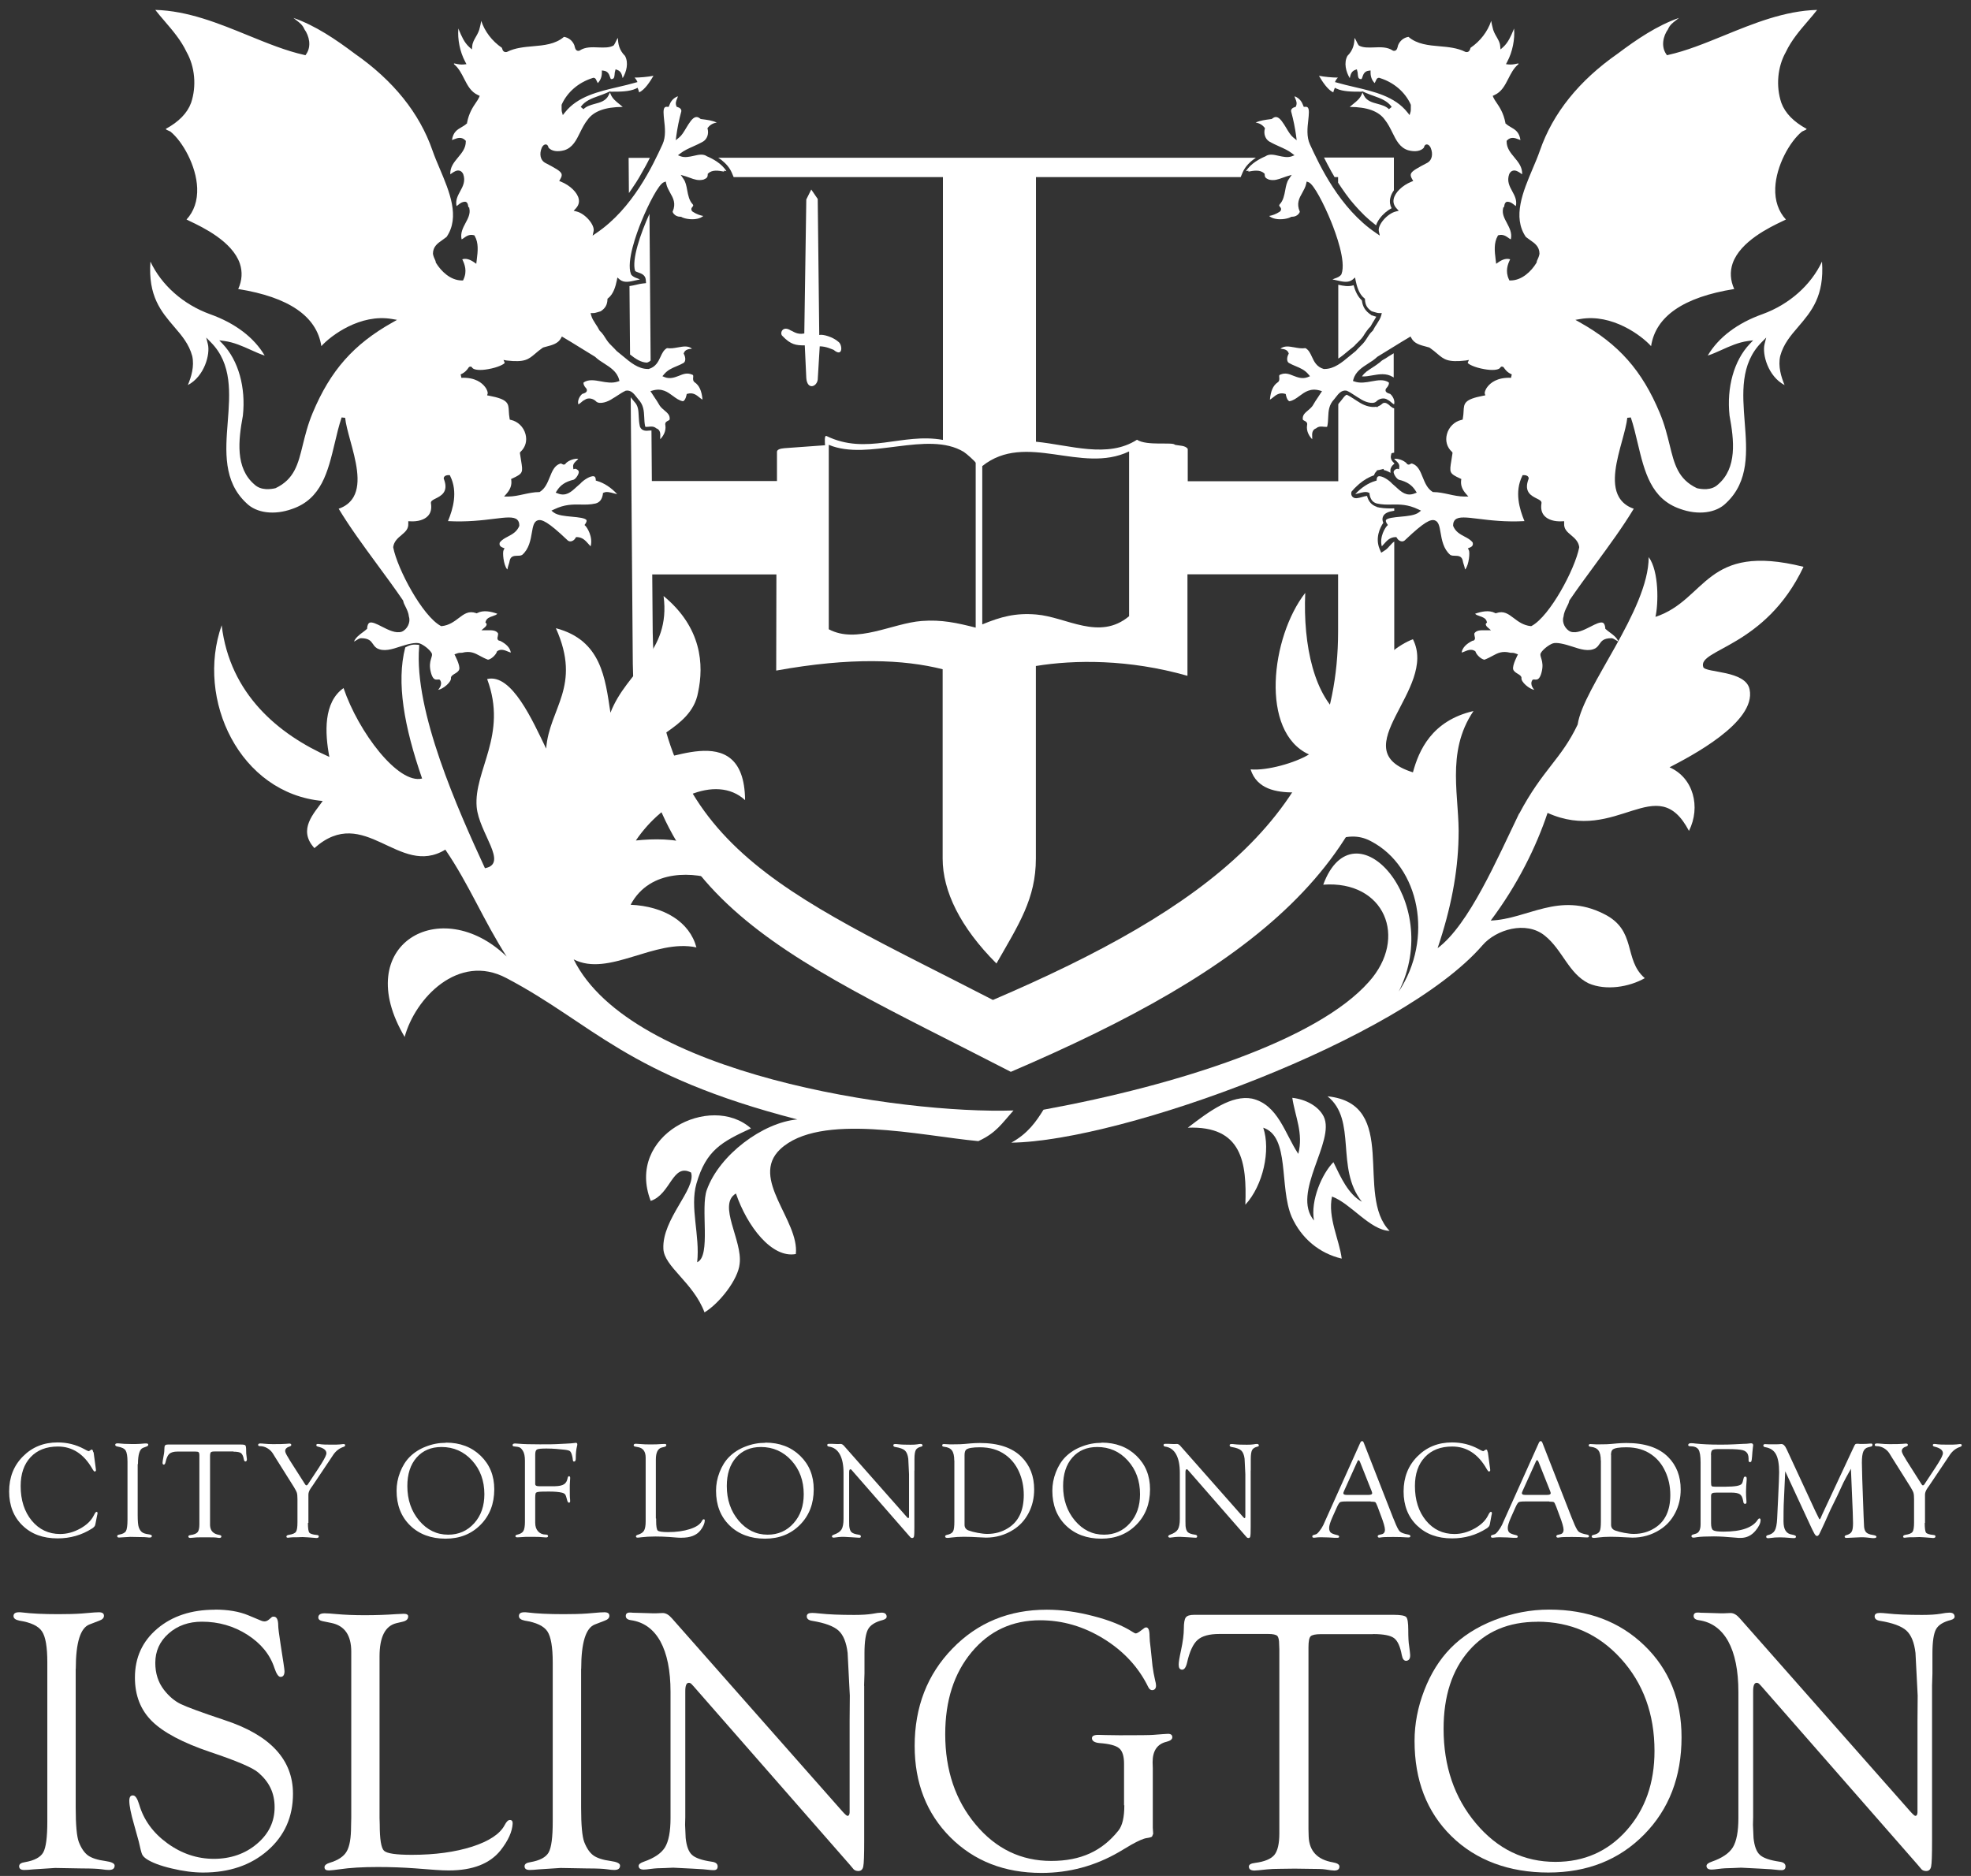 <?xml version="1.0" encoding="UTF-8"?><svg id="Layer_1" xmlns="http://www.w3.org/2000/svg" viewBox="0 0 207 197.06"><rect x="0" y="0" width="207" height="197.06" fill="#333333" stroke="none"/><defs><style>.cls-1{fill:#fff;}</style></defs><g id="Islington"><path class="cls-1" d="M9.83,152.55l.23,1.71.02.18-.02.07s-.06.07-.11.07c-.06,0-.14-.09-.26-.3-.89-1.55-2.09-2.33-3.61-2.33-1.21,0-2.16.37-2.86,1.11-.7.74-1.05,1.76-1.05,3.04,0,1.48.39,2.69,1.16,3.63.78.94,1.77,1.41,2.99,1.41.71,0,1.41-.19,2.1-.57.69-.38,1.16-.84,1.43-1.38.12-.25.22-.38.28-.38.08,0,.11.04.11.13v.08s-.04.16-.04.16l-.17.87-.03.13c-.02.12-.13.25-.33.38-1.09.7-2.3,1.04-3.62,1.04-1.53,0-2.76-.45-3.69-1.36-.93-.9-1.4-2.1-1.4-3.57s.48-2.71,1.45-3.68c.97-.98,2.18-1.47,3.64-1.47,1,0,1.92.23,2.76.68l.28.15.11.05.12.04s.06-.02.11-.06c.1-.08.17-.11.21-.11.07,0,.12.09.15.27Z"/><path class="cls-1" d="M14.46,153.8v5.33c0,.67.04,1.1.12,1.32.09.24.21.41.35.51.14.1.36.17.66.21.24.03.36.09.36.17,0,.11-.07.17-.22.17-.07,0-.16,0-.27-.02-.15-.02-.4-.03-.75-.03l-1.03-.02-.84.05c-.14.01-.25.02-.34.02-.13,0-.19-.05-.19-.15,0-.08.07-.14.22-.16.36-.06.59-.19.7-.37.1-.19.16-.58.16-1.18v-6.1c0-.59-.07-.98-.2-1.19-.13-.2-.42-.34-.86-.41-.15-.03-.22-.08-.23-.17,0-.1.06-.16.21-.16.04,0,.08,0,.13,0,.35.04.81.07,1.38.07.35,0,.65,0,.9-.02l.48-.04c.09,0,.15,0,.18,0,.13,0,.19.05.19.13s-.06.15-.18.19l-.37.14c-.35.13-.53.7-.53,1.7Z"/><path class="cls-1" d="M24.53,152.47h-2c-.21,0-.34.03-.39.09-.05.06-.08.2-.08.42v7.26c.03.56.34.89.94.99.17.03.25.08.25.16,0,.1-.07.16-.2.16-.06,0-.17-.01-.35-.04-.09-.01-.3-.02-.64-.02h-.52s-.56,0-.56,0c-.2,0-.37,0-.51.02-.27.03-.43.04-.48.04-.14,0-.21-.05-.21-.16,0-.07.08-.12.23-.14.37-.05.61-.15.74-.3.13-.15.19-.43.19-.83v-7.24c0-.17-.03-.28-.08-.33-.05-.05-.16-.07-.34-.07h-1.89c-.38,0-.66.08-.84.23-.17.15-.31.45-.4.87-.04.18-.11.28-.19.27-.08,0-.13-.07-.13-.19,0-.1.03-.28.08-.55.07-.34.11-.62.11-.84s.02-.36.07-.43c.05-.07.16-.1.32-.1h7.65c.26,0,.42.03.47.09.05.06.08.22.08.5s.01.48.04.61c.02.16.04.28.04.35,0,.14-.05.22-.15.23-.09,0-.14-.07-.17-.22-.06-.34-.16-.55-.3-.66-.14-.1-.4-.15-.8-.15Z"/><path class="cls-1" d="M32.34,159.98c0,.55.05.89.14,1.01.09.12.35.21.78.25.15.01.22.06.22.15,0,.11-.08.17-.25.17-.05,0-.18-.01-.37-.03-.12-.01-.29-.03-.52-.04l-.56-.03-.56.02c-.35,0-.59,0-.71.02-.14.02-.23.03-.27.03-.11,0-.16-.04-.16-.12,0-.09.08-.15.24-.18.4-.06.65-.16.76-.32s.16-.49.16-.99v-.31s0-2.12,0-2.12c0-.3-.02-.53-.06-.67s-.15-.34-.31-.61l-1.98-3.15-.24-.39c-.14-.22-.33-.4-.58-.55-.25-.14-.5-.21-.75-.21-.14,0-.21-.04-.21-.13,0-.1.07-.15.22-.15.12,0,.24,0,.36.02.31.03.63.05.97.05.7,0,1.14-.01,1.34-.03.21-.02.33-.03.38-.03.14,0,.21.05.21.14,0,.07-.05.12-.16.16-.32.1-.48.26-.48.48,0,.12.1.35.31.68l.2.34,1.5,2.35.09.14c.04.07.09.1.13.1.05,0,.1-.03.15-.1l.07-.11,1.03-1.56.35-.55c.33-.53.5-.88.5-1.06,0-.32-.3-.55-.89-.69-.12-.03-.17-.08-.17-.16,0-.08.06-.12.16-.12.07,0,.2.01.38.04.14.02.47.03,1,.03.48,0,.79,0,.92-.02.18-.02.31-.03.38-.04.13,0,.19.03.19.13,0,.07-.06.13-.18.17-.42.14-.77.4-1.05.8l-.46.69-1.73,2.58-.17.24c-.18.26-.27.49-.27.7v2.97Z"/><path class="cls-1" d="M46.83,151.54c1.48,0,2.7.46,3.65,1.38.95.92,1.43,2.09,1.43,3.52,0,1.52-.48,2.76-1.44,3.73-.96.97-2.18,1.46-3.68,1.46s-2.77-.46-3.72-1.39c-.95-.93-1.42-2.15-1.42-3.65,0-.65.12-1.3.37-1.94.25-.64.58-1.18,1.01-1.61.45-.45,1.01-.82,1.69-1.08.68-.27,1.38-.4,2.1-.4ZM46.37,152c-1.1,0-1.97.37-2.62,1.11-.65.74-.97,1.74-.97,2.99,0,1.43.41,2.64,1.24,3.63.83.98,1.84,1.48,3.05,1.48,1.1,0,2.01-.4,2.73-1.2.72-.8,1.07-1.82,1.07-3.05,0-1.41-.43-2.59-1.29-3.54-.86-.94-1.93-1.42-3.21-1.42Z"/><path class="cls-1" d="M56.21,152.8v2.95s0,.18,0,.18c.02.13.15.19.4.19h.61s.23,0,.23,0h.84c.44-.01.75-.08.95-.21.2-.13.32-.35.38-.67.02-.11.07-.17.14-.17.09,0,.13.07.12.22l-.04.7c0,.09,0,.23,0,.43,0,.55,0,.9.03,1.06,0,.09.01.16.01.2,0,.11-.04.17-.13.17-.09,0-.16-.12-.21-.35-.06-.25-.12-.42-.18-.51-.07-.09-.18-.15-.33-.19-.32-.08-.78-.12-1.4-.12-.57,0-.94.01-1.1.04-.17.02-.26.08-.28.16-.02.09-.04.23-.04.43v2.65c0,.38.1.68.3.9.2.22.47.34.8.34.16,0,.24.05.25.14,0,.11-.06.16-.21.16-.1,0-.25-.01-.43-.03-.16-.02-.39-.03-.7-.03h-.49s-.55,0-.55,0c-.12,0-.28.01-.48.03-.17.01-.29.02-.36.02-.14,0-.21-.04-.21-.13,0-.07.07-.13.22-.16.3-.07.51-.19.62-.38.11-.19.16-.52.16-.98v-6.41c0-.45-.07-.8-.22-1.04-.1-.16-.2-.27-.31-.33-.11-.06-.31-.1-.59-.12-.11,0-.17-.05-.18-.13,0-.12.09-.18.28-.18.06,0,.21.01.44.03.42.04,1.14.06,2.14.06.9,0,1.47,0,1.73-.02l.99-.05c.43-.02.7-.04.83-.06.09-.02.17-.03.23-.03.1,0,.16.05.16.16,0,.06-.01.14-.04.24-.08.31-.12.72-.12,1.24,0,.22-.06.33-.19.33-.07,0-.11-.06-.12-.18-.01-.15-.04-.3-.08-.45-.06-.24-.14-.4-.23-.47-.09-.07-.3-.12-.61-.15l-.84-.08c-.26-.02-.6-.04-1.01-.04-.53,0-.86.03-.99.1-.13.07-.19.24-.19.53Z"/><path class="cls-1" d="M68.91,159.52v.25c0,.57.06.91.17,1.01.11.1.47.16,1.07.16.89,0,1.66-.11,2.31-.32.65-.21,1.07-.49,1.25-.84.07-.13.13-.19.2-.19.07,0,.11.05.11.14-.02.31-.17.66-.46,1.03-.41.52-1.07.77-1.99.77-.15,0-.33,0-.53-.02l-.77-.06c-.45-.03-.93-.05-1.43-.05-.58,0-1.07.03-1.47.08-.17.02-.3.04-.4.04-.12,0-.18-.04-.18-.13,0-.07.06-.13.19-.17.33-.1.55-.24.66-.44.11-.19.17-.52.17-.97v-.33s0-6.36,0-6.36c0-.63-.26-1-.77-1.1l-.32-.06c-.11-.02-.17-.07-.17-.14,0-.11.08-.16.24-.16.11,0,.26.01.45.03.32.03.68.04,1.08.04.44,0,.83-.01,1.18-.04.18-.01.28-.01.31-.01.11,0,.17.04.17.11,0,.1-.07.17-.21.2l-.25.06c-.43.1-.64.53-.64,1.27v6.18Z"/><path class="cls-1" d="M80.38,151.54c1.48,0,2.7.46,3.65,1.38.95.92,1.43,2.09,1.43,3.52,0,1.52-.48,2.76-1.44,3.73-.96.97-2.18,1.46-3.68,1.46s-2.77-.46-3.72-1.39c-.95-.93-1.42-2.15-1.42-3.65,0-.65.12-1.3.37-1.94.25-.64.58-1.18,1.01-1.61.45-.45,1.01-.82,1.69-1.08.68-.27,1.38-.4,2.1-.4ZM79.92,152c-1.1,0-1.97.37-2.62,1.11-.65.74-.97,1.74-.97,2.99,0,1.43.41,2.64,1.24,3.63.83.98,1.84,1.48,3.05,1.48,1.1,0,2.01-.4,2.72-1.2.72-.8,1.07-1.82,1.07-3.05,0-1.41-.43-2.59-1.29-3.54-.86-.94-1.93-1.42-3.21-1.42Z"/><path class="cls-1" d="M96.03,154.45v5.96c0,.54-.01.86-.04.98-.02.12-.09.17-.2.17-.07,0-.13-.03-.16-.06l-.16-.18-5.99-6.86-.07-.08s-.06-.04-.1-.04c-.09,0-.13.11-.13.32v5.13s.01.51.01.51c.03.31.11.53.24.65.13.12.38.21.75.26.16.02.23.08.23.18,0,.09-.05.14-.15.14-.07,0-.14,0-.21-.01-.05-.01-.26-.02-.62-.04l-.73-.04h-.34c-.18.01-.36.02-.53.05-.12.02-.21.03-.26.03-.12,0-.19-.04-.2-.13,0-.07.06-.13.2-.18.4-.14.67-.32.81-.55.14-.23.21-.6.21-1.11v-4.84c0-.82-.13-1.47-.39-1.94-.26-.47-.64-.74-1.13-.81-.13-.02-.19-.07-.19-.16s.05-.13.16-.13c.02,0,.06,0,.11,0h.29s.48.02.48.02h.11c.11-.01.2-.01.26-.01.12,0,.24.07.36.21l6.54,7.41c.1.12.17.18.2.17.05,0,.07-.05.08-.13v-4.48s-.08-1.63-.08-1.63c-.05-.4-.17-.69-.35-.86-.19-.17-.52-.29-1.01-.37-.14-.02-.21-.08-.21-.18s.07-.13.21-.13c.06,0,.16,0,.3.02.33.04.76.05,1.31.05.29,0,.53-.01.7-.04.15-.03.27-.04.35-.04.12,0,.19.05.2.15,0,.06-.04.11-.14.13-.29.07-.48.19-.57.36-.09.17-.14.48-.14.93v1.24Z"/><path class="cls-1" d="M100.22,153.42c0-.48-.08-.83-.24-1.05-.16-.22-.43-.35-.8-.39-.16-.01-.23-.06-.23-.15,0-.09.06-.14.18-.14l.56.03c.06,0,.22,0,.5,0,.48,0,.85-.01,1.12-.04l.66-.06c.28-.02.6-.04.94-.04,1.94,0,3.4.49,4.37,1.46.89.89,1.33,2.03,1.33,3.42,0,.9-.19,1.72-.58,2.47-.39.75-.93,1.34-1.62,1.77-.87.55-1.83.82-2.86.82-.12,0-.34-.01-.65-.03-.64-.04-1.19-.06-1.66-.06-.51,0-.95.03-1.32.08-.17.02-.31.04-.41.04-.17,0-.25-.05-.25-.16,0-.08.07-.13.2-.16.32-.07.53-.18.63-.36.1-.17.14-.52.14-1.05v-6.4ZM101.3,152.85v7.32c0,.29.14.49.43.6.25.09.57.18.96.25.39.07.72.11.99.11.81,0,1.54-.2,2.19-.61,1.1-.68,1.65-1.84,1.65-3.48,0-.89-.17-1.71-.51-2.46-.34-.75-.82-1.33-1.42-1.76-.73-.53-1.63-.79-2.68-.79-.75,0-1.22.08-1.43.24-.12.1-.18.29-.18.58Z"/><path class="cls-1" d="M115.7,151.54c1.48,0,2.7.46,3.65,1.38.95.92,1.43,2.09,1.43,3.52,0,1.52-.48,2.76-1.44,3.73-.96.97-2.18,1.46-3.68,1.46s-2.77-.46-3.72-1.39c-.95-.93-1.42-2.15-1.42-3.65,0-.65.12-1.3.37-1.94.25-.64.58-1.18,1.01-1.61.45-.45,1.01-.82,1.69-1.08.68-.27,1.38-.4,2.1-.4ZM115.24,152c-1.1,0-1.97.37-2.62,1.11-.65.74-.97,1.74-.97,2.99,0,1.43.41,2.64,1.24,3.63.83.98,1.84,1.48,3.05,1.48,1.1,0,2.01-.4,2.72-1.2.72-.8,1.07-1.82,1.07-3.05,0-1.41-.43-2.59-1.29-3.54s-1.93-1.42-3.21-1.42Z"/><path class="cls-1" d="M131.35,154.45v5.96c0,.54-.01.86-.04.98-.02.12-.09.17-.2.17-.07,0-.13-.03-.16-.06l-.16-.18-5.99-6.86-.07-.08s-.06-.04-.1-.04c-.09,0-.13.11-.13.32v5.13s.01.51.01.51c.03.31.11.53.24.65.13.12.38.21.75.26.16.02.23.08.23.18,0,.09-.05.14-.15.14-.07,0-.14,0-.21-.01-.05-.01-.26-.02-.62-.04l-.73-.04h-.34c-.18.01-.36.02-.53.05-.12.02-.21.03-.26.03-.12,0-.19-.04-.2-.13,0-.07.06-.13.2-.18.4-.14.67-.32.81-.55.14-.23.21-.6.21-1.11v-4.84c0-.82-.13-1.47-.39-1.94-.26-.47-.64-.74-1.13-.81-.13-.02-.19-.07-.19-.16s.05-.13.16-.13c.02,0,.06,0,.11,0h.29s.48.02.48.02h.11c.11-.01.2-.01.26-.01.12,0,.24.07.36.21l6.54,7.41c.1.12.17.18.2.17.05,0,.07-.05.08-.13v-4.48s-.08-1.63-.08-1.63c-.05-.4-.17-.69-.35-.86-.19-.17-.52-.29-1.01-.37-.14-.02-.21-.08-.21-.18s.07-.13.21-.13c.06,0,.16,0,.3.02.33.04.76.05,1.31.05.29,0,.53-.01.7-.04.15-.03.27-.04.35-.04.12,0,.19.05.2.15,0,.06-.04.11-.14.13-.29.07-.48.19-.57.36s-.14.48-.14.93v1.24Z"/><path class="cls-1" d="M143.94,157.72h-2.57c-.35,0-.57.03-.65.09-.08.06-.2.25-.34.57l-.47,1.05c-.21.48-.32.84-.32,1.07s.06.39.17.49c.11.1.33.18.66.26.14.03.22.08.22.17,0,.08-.06.12-.2.12-.05,0-.13,0-.24,0l-.68-.04c-.23-.01-.49-.02-.79-.02-.14,0-.24,0-.32.01-.24.03-.37.04-.4.04-.13,0-.19-.04-.19-.13,0-.08.04-.13.12-.15l.26-.08c.1-.03.22-.14.38-.35.16-.2.29-.41.4-.63l.21-.47,3.65-8.13c.06-.14.13-.21.21-.21s.14.07.19.21l3.06,7.83.16.38c.22.57.41.93.55,1.07.15.14.45.25.9.33.15.03.22.09.21.18,0,.08-.07.12-.2.12-.04,0-.13,0-.27-.01-.25-.02-.69-.04-1.32-.04s-1.07.01-1.24.04c-.1.02-.17.03-.22.03-.12,0-.18-.05-.18-.15,0-.07.06-.12.18-.15l.22-.05c.24-.05.36-.21.36-.48,0-.25-.14-.75-.43-1.5l-.35-.94c-.1-.26-.18-.41-.23-.45-.06-.04-.22-.06-.48-.06ZM144.03,156.58l-1.12-2.82-.06-.15c-.06-.15-.12-.23-.18-.23-.03,0-.07.04-.11.13l-1.39,3.08c-.06.13-.09.22-.09.26,0,.12.11.18.33.18h.19s2.15,0,2.15,0c.24,0,.36-.06.36-.18,0-.03-.01-.09-.04-.16l-.04-.13Z"/><path class="cls-1" d="M156.26,152.55l.23,1.71.02.18-.02.07s-.06.07-.11.07c-.06,0-.14-.09-.26-.3-.89-1.55-2.09-2.33-3.61-2.33-1.21,0-2.16.37-2.86,1.11-.7.74-1.05,1.76-1.05,3.04,0,1.48.39,2.69,1.16,3.63.78.94,1.77,1.41,2.99,1.41.71,0,1.41-.19,2.1-.57.69-.38,1.16-.84,1.43-1.38.12-.25.22-.38.29-.38.08,0,.11.04.11.13v.08s-.04.16-.04.16l-.16.87-.03.13c-.02.12-.13.25-.33.38-1.09.7-2.3,1.04-3.62,1.04-1.53,0-2.75-.45-3.69-1.36-.93-.9-1.4-2.1-1.4-3.57s.48-2.71,1.45-3.68c.97-.98,2.18-1.47,3.64-1.47,1,0,1.92.23,2.76.68l.28.15.11.05.12.04s.06-.02.11-.06c.1-.08.17-.11.21-.11.08,0,.12.09.15.27Z"/><path class="cls-1" d="M162.7,157.72h-2.57c-.35,0-.57.03-.65.09-.08.06-.2.25-.34.57l-.47,1.05c-.21.48-.32.84-.32,1.07s.06.39.17.49c.11.1.33.18.66.26.14.03.22.08.22.17,0,.08-.06.12-.2.12-.05,0-.13,0-.24,0l-.68-.04c-.23-.01-.49-.02-.79-.02-.14,0-.24,0-.32.01-.24.03-.37.04-.4.04-.13,0-.19-.04-.19-.13,0-.08.04-.13.12-.15l.26-.08c.1-.03.22-.14.38-.35.16-.2.29-.41.4-.63l.21-.47,3.65-8.13c.06-.14.13-.21.21-.21s.14.07.19.21l3.06,7.83.16.38c.22.57.41.93.55,1.07.15.14.45.25.9.33.15.03.22.09.21.18,0,.08-.07.12-.2.12-.04,0-.13,0-.27-.01-.25-.02-.69-.04-1.32-.04s-1.07.01-1.24.04c-.1.02-.17.03-.22.03-.12,0-.18-.05-.18-.15,0-.07.06-.12.18-.15l.22-.05c.24-.05.36-.21.36-.48,0-.25-.14-.75-.43-1.5l-.35-.94c-.1-.26-.18-.41-.23-.45-.06-.04-.22-.06-.48-.06ZM162.78,156.58l-1.12-2.82-.06-.15c-.06-.15-.12-.23-.18-.23-.03,0-.07.04-.11.13l-1.39,3.08c-.06.13-.09.22-.09.26,0,.12.11.18.33.18h.19s2.15,0,2.15,0c.24,0,.36-.06.36-.18,0-.03-.01-.09-.04-.16l-.04-.13Z"/><path class="cls-1" d="M168.12,153.42c0-.48-.08-.83-.24-1.05-.16-.22-.43-.35-.8-.39-.16-.01-.23-.06-.23-.15,0-.09.06-.14.18-.14l.56.03c.06,0,.22,0,.5,0,.48,0,.85-.01,1.12-.04l.66-.06c.28-.02.6-.04.94-.04,1.94,0,3.4.49,4.37,1.46.89.89,1.33,2.03,1.33,3.42,0,.9-.19,1.72-.58,2.47-.39.75-.93,1.34-1.62,1.77-.87.55-1.83.82-2.86.82-.12,0-.34-.01-.65-.03-.64-.04-1.19-.06-1.66-.06-.51,0-.95.03-1.32.08-.17.02-.31.04-.41.04-.17,0-.25-.05-.25-.16,0-.08.07-.13.2-.16.32-.07.53-.18.63-.36.1-.17.14-.52.14-1.05v-6.4ZM169.2,152.85v7.32c0,.29.14.49.43.6.25.09.57.18.96.25.39.07.72.11.99.11.81,0,1.54-.2,2.19-.61,1.1-.68,1.65-1.84,1.65-3.48,0-.89-.17-1.71-.52-2.46-.34-.75-.82-1.33-1.42-1.76-.73-.53-1.63-.79-2.68-.79-.75,0-1.23.08-1.43.24-.12.1-.18.29-.18.58Z"/><path class="cls-1" d="M179.7,152.84v2.86c0,.22.02.35.06.4.04.05.16.07.37.07h1.1c.5,0,.89-.03,1.18-.08.26-.05.42-.12.5-.21.08-.08.14-.28.21-.6.02-.12.08-.17.18-.17.09,0,.14.07.14.19,0,.03,0,.09,0,.16-.04.46-.07.88-.07,1.26,0,.29.01.57.04.86.01.1.01.16.01.21,0,.12-.05.18-.14.18-.1,0-.16-.05-.18-.16l-.04-.2c-.06-.32-.17-.54-.34-.65-.17-.11-.46-.17-.87-.17h-1.57c-.23,0-.39.02-.46.07-.08.05-.12.14-.12.28v.23s0,2.62,0,2.62c0,.4.07.65.22.75.15.1.51.15,1.1.15,1.86,0,3.06-.42,3.59-1.26.05-.08.11-.12.16-.13.09,0,.13.06.13.18,0,.31-.17.68-.52,1.1-.42.51-.94.77-1.58.77-.14,0-.32,0-.55-.03-.91-.08-1.65-.13-2.25-.13-.83,0-1.42.03-1.76.08-.18.03-.3.05-.37.05-.15,0-.23-.05-.23-.16,0-.08.06-.14.18-.17l.27-.08c.34-.09.51-.43.51-1v-.46s0-6.01,0-6.01c0-.68-.07-1.13-.22-1.37-.15-.23-.44-.35-.87-.35-.14,0-.21-.04-.21-.13,0-.13.11-.19.32-.19.12,0,.28.01.48.04.68.07,1.49.11,2.45.11.58,0,1.09,0,1.54-.03l1.01-.05c.28,0,.45-.02.51-.03.13-.02.22-.03.28-.03.16,0,.23.07.23.21,0,.04,0,.1-.02.16-.01.07-.03.26-.06.57l-.03.42c-.02.27-.05.45-.07.51-.02.07-.08.11-.16.11-.09,0-.14-.07-.14-.21v-.19c0-.15-.03-.3-.08-.43-.09-.21-.27-.36-.55-.43-.27-.07-.78-.11-1.51-.11h-1.11c-.29,0-.48.04-.57.11-.08.07-.13.24-.13.49Z"/><path class="cls-1" d="M194.4,154.27c-.4.71-.67,1.2-.8,1.47l-.63,1.36-.73,1.49c-.04.09-.24.53-.6,1.34-.15.33-.28.6-.38.82-.06.13-.1.22-.13.27-.09.22-.2.33-.3.33-.11,0-.22-.12-.33-.35-.02-.04-.09-.17-.2-.39l-.14-.3-2.67-5.76-.16,3.52c-.01.29-.02.87-.02,1.74s.29,1.3.88,1.39c.29.05.43.12.43.21,0,.11-.07.16-.21.16-.09,0-.18,0-.26-.01-.53-.05-.94-.07-1.23-.07-.35,0-.68.02-1,.07-.09.01-.17.02-.22.02-.14,0-.21-.05-.21-.16,0-.08.06-.13.17-.16.35-.08.59-.24.73-.48.14-.24.22-.66.25-1.24l.1-2.06c.07-1.5.11-2.44.11-2.83,0-.84-.11-1.47-.33-1.88-.22-.41-.59-.66-1.12-.75-.14-.02-.21-.08-.21-.17,0-.1.06-.15.18-.15.04,0,.12,0,.23.01.07.01.23.01.48.01.39,0,.63,0,.74-.01.11-.01.2-.02.26-.02.2,0,.37.15.51.45l.08.16,2.96,6.39.36.73c.05.12.09.18.11.18.03,0,.06-.05.11-.13l.08-.19.06-.14,3.34-7.15c.07-.15.12-.24.16-.28.04-.03.1-.05.19-.05.04,0,.14,0,.31.02.06,0,.14,0,.23,0,.3,0,.54-.01.72-.03.09,0,.15-.01.21-.01.1,0,.14.04.14.14,0,.09-.05.15-.14.17l-.31.08c-.24.06-.41.21-.51.45-.1.24-.15.63-.15,1.18l.04,1.72.14,3.87.04.9c0,.36.07.62.2.78.13.16.38.26.73.31.25.04.38.1.38.19,0,.09-.09.14-.26.14-.05,0-.11,0-.18,0l-.55-.06c-.18-.02-.38-.03-.6-.03-.15,0-.38.01-.69.03-.49.03-.78.04-.85.04-.14,0-.21-.04-.21-.13,0-.07.06-.13.18-.16.28-.08.47-.2.56-.37.1-.17.14-.47.14-.9l-.03-1.16-.19-4.52Z"/><path class="cls-1" d="M202.14,159.98c0,.55.05.89.13,1.01.09.12.35.21.78.25.15.01.22.06.22.15,0,.11-.08.17-.25.17-.05,0-.18-.01-.37-.03-.12-.01-.29-.03-.52-.04l-.56-.03-.56.02c-.35,0-.59,0-.71.02-.14.02-.23.03-.27.03-.11,0-.16-.04-.16-.12,0-.09.08-.15.23-.18.4-.06.65-.16.76-.32.11-.15.16-.49.16-.99v-.31s0-2.12,0-2.12c0-.3-.02-.53-.06-.67-.04-.14-.15-.34-.31-.61l-1.98-3.15-.24-.39c-.14-.22-.33-.4-.58-.55-.25-.14-.5-.21-.75-.21-.14,0-.21-.04-.21-.13,0-.1.07-.15.22-.15.12,0,.24,0,.36.02.31.03.63.05.97.05.7,0,1.14-.01,1.34-.03.21-.02.33-.03.38-.03.14,0,.21.05.21.14,0,.07-.05.12-.16.16-.32.1-.48.26-.48.48,0,.12.1.35.31.68l.2.34,1.49,2.35.09.14c.04.07.09.1.13.1.05,0,.1-.03.15-.1l.07-.11,1.03-1.56.35-.55c.33-.53.5-.88.5-1.06,0-.32-.3-.55-.89-.69-.12-.03-.17-.08-.17-.16s.06-.12.16-.12c.07,0,.2.01.38.04.14.02.47.03,1,.03.48,0,.79,0,.93-.02.18-.02.31-.03.38-.04.13,0,.19.03.19.13,0,.07-.06.13-.18.17-.42.14-.77.4-1.05.8l-.46.69-1.73,2.58-.17.24c-.18.26-.27.49-.27.7v2.97Z"/><path class="cls-1" d="M7.95,175.29v14.6c0,1.82.11,3.03.33,3.61.26.66.58,1.13.97,1.41.38.27.99.47,1.81.58.65.09.98.25.98.48,0,.31-.2.46-.61.46-.19,0-.44-.02-.74-.07-.4-.06-1.1-.09-2.07-.09l-2.83-.05-2.31.15c-.38.04-.69.06-.94.06-.35,0-.53-.13-.53-.39,0-.23.2-.37.61-.43.99-.17,1.63-.51,1.92-1.02.29-.51.43-1.6.43-3.25v-16.71c0-1.61-.18-2.7-.56-3.26-.37-.56-1.16-.94-2.37-1.13-.4-.08-.61-.23-.62-.46-.01-.28.18-.42.57-.42.1,0,.22,0,.35.02.95.12,2.21.18,3.78.18.96,0,1.79-.02,2.47-.07l1.31-.11c.25-.01.41-.02.49-.02.35,0,.53.12.53.37,0,.23-.17.4-.51.52l-1.01.39c-.96.36-1.44,1.92-1.44,4.66Z"/><path class="cls-1" d="M22.56,169.08c1.39,0,2.56.2,3.52.6l1.34.56c.12.05.23.08.35.08.16,0,.31-.06.47-.19l.27-.23c.04-.05.11-.08.22-.08.33-.01.49.31.49.95,0,.22.08.88.25,1.97l.31,2.01c.06.43.1.69.1.8,0,.4-.14.6-.42.6-.21,0-.43-.31-.64-.94-.46-1.41-1.41-2.57-2.84-3.49-1.43-.91-3.02-1.37-4.77-1.37-1.39,0-2.56.41-3.5,1.24-.94.83-1.4,1.86-1.4,3.09,0,1.09.3,2.04.91,2.83.53.68,1.11,1.17,1.74,1.48.63.31,2.17.88,4.63,1.7,4.79,1.57,7.18,4.15,7.18,7.73,0,2.43-.88,4.41-2.65,5.96-1.77,1.55-4.03,2.32-6.79,2.32-1,0-2.1-.14-3.3-.43-1.2-.28-2.08-.62-2.64-.99-.23-.16-.39-.32-.47-.5-.08-.18-.19-.63-.35-1.35-.03-.1-.19-.69-.49-1.77-.34-1.17-.5-2-.5-2.5,0-.39.13-.58.4-.56.24.01.45.33.64.96.47,1.61,1.45,2.97,2.95,4.06,1.5,1.09,3.13,1.64,4.89,1.64s3.3-.53,4.53-1.58c1.24-1.05,1.85-2.33,1.85-3.84s-.57-2.66-1.71-3.64c-.58-.51-2.27-1.23-5.05-2.16-2.87-.97-4.91-2.05-6.11-3.23-1.2-1.18-1.8-2.71-1.8-4.59,0-2.1.78-3.81,2.35-5.14,1.56-1.32,3.58-1.99,6.04-1.99Z"/><path class="cls-1" d="M39.86,190.96l.02.68c0,1.56.15,2.49.45,2.77.3.29,1.27.43,2.93.43,2.43,0,4.54-.29,6.33-.86,1.79-.58,2.93-1.34,3.42-2.28.18-.35.36-.52.54-.52.21,0,.3.13.29.39-.05.85-.47,1.78-1.27,2.8-1.12,1.4-2.93,2.11-5.44,2.11-.42,0-.9-.02-1.44-.06l-2.1-.16c-1.23-.09-2.54-.14-3.92-.14-1.6,0-2.94.08-4.01.24-.45.07-.82.1-1.09.12-.33.01-.49-.1-.49-.34,0-.2.18-.35.53-.46.9-.27,1.5-.67,1.8-1.2.31-.53.46-1.41.46-2.66l.02-.9v-17.42c0-1.73-.7-2.74-2.11-3.02l-.88-.18c-.31-.06-.47-.19-.47-.39,0-.29.22-.44.66-.44.3,0,.71.03,1.23.08.88.08,1.88.12,2.98.12,1.19,0,2.28-.04,3.26-.11.49-.03.77-.04.84-.04.31,0,.47.09.47.28,0,.28-.19.46-.57.55l-.68.16c-1.17.29-1.76,1.45-1.76,3.49v16.96Z"/><path class="cls-1" d="M61.03,175.29v14.6c0,1.82.11,3.03.33,3.61.26.66.58,1.13.97,1.41.38.27.99.47,1.81.58.65.09.98.25.98.48,0,.31-.2.46-.61.46-.2,0-.44-.02-.74-.07-.4-.06-1.09-.09-2.07-.09l-2.83-.05-2.31.15c-.38.04-.69.06-.94.06-.35,0-.53-.13-.53-.39,0-.23.2-.37.61-.43.99-.17,1.63-.51,1.92-1.02.29-.51.43-1.6.43-3.25v-16.71c0-1.61-.19-2.7-.56-3.26-.37-.56-1.16-.94-2.37-1.13-.4-.08-.61-.23-.62-.46-.01-.28.17-.42.56-.42.1,0,.22,0,.35.02.95.12,2.21.18,3.78.18.96,0,1.79-.02,2.48-.07l1.31-.11c.25-.01.41-.02.49-.02.35,0,.53.12.53.37,0,.23-.17.4-.51.52l-1.01.39c-.96.36-1.44,1.92-1.44,4.66Z"/><path class="cls-1" d="M90.76,177.09v16.31c0,1.47-.03,2.36-.1,2.68-.07.32-.25.47-.55.46-.2-.01-.34-.07-.45-.17l-.43-.51-16.42-18.76-.2-.21c-.08-.08-.17-.12-.27-.12-.25,0-.37.29-.37.88v13.22l-.02.82.06,1.38c.09.86.31,1.45.66,1.77.35.33,1.04.57,2.06.72.43.05.64.22.64.5,0,.26-.14.39-.41.39-.18,0-.38-.01-.58-.04-.14-.03-.71-.07-1.69-.12l-1.99-.1-.93.04c-.51,0-.99.03-1.44.09-.34.05-.58.07-.72.07-.34,0-.52-.12-.54-.36-.01-.19.17-.34.55-.47,1.09-.38,1.83-.88,2.22-1.51.38-.63.58-1.65.58-3.05v-13.27c0-2.25-.36-4.02-1.07-5.32-.72-1.29-1.75-2.03-3.1-2.22-.35-.05-.53-.2-.53-.44s.14-.36.43-.36c.06,0,.17,0,.31.02l.8.02,1.31.04h.31c.31-.02.55-.03.72-.03.33,0,.65.19.97.56l17.9,20.28c.29.32.47.48.55.47.13-.01.2-.14.21-.37v-9.64l.02-2.63-.23-4.48c-.13-1.1-.45-1.89-.96-2.35-.51-.46-1.43-.8-2.77-1.02-.38-.06-.56-.22-.56-.47s.19-.36.56-.36c.17,0,.44.02.82.06.89.1,2.09.15,3.6.15.8,0,1.45-.04,1.92-.12.41-.08.73-.12.95-.12.34,0,.52.13.54.4.01.17-.12.29-.39.37-.79.2-1.31.52-1.56.97-.25.45-.38,1.3-.38,2.55v2.1l-.04,1.28Z"/><path class="cls-1" d="M118.05,189.64v-4.38c0-.79-.17-1.33-.52-1.62-.34-.28-1.04-.47-2.07-.54-.51-.05-.77-.22-.78-.5-.01-.24.21-.36.67-.36l.78.02,1.47.02c2.01,0,3.17-.01,3.5-.04.9-.07,1.42-.11,1.57-.11.3,0,.45.12.45.36,0,.21-.2.37-.59.47-.99.23-1.48.95-1.48,2.15l.02.63v6.26l.04.63-.12.29c-.08.07-.27.12-.56.16-.35.05-.89.29-1.62.7l-1.28.76c-2.53,1.47-5.25,2.2-8.15,2.2-3.89,0-7.08-1.25-9.58-3.75-2.49-2.5-3.74-5.7-3.74-9.59,0-4.09,1.32-7.5,3.96-10.22,2.64-2.73,5.95-4.09,9.92-4.09,1.53,0,3.16.22,4.88.67,1.72.44,3.09,1,4.12,1.66.16.1.27.16.33.16.09,0,.21-.05.37-.16l.47-.35c.09-.08.18-.12.27-.12.23,0,.35.31.35.91,0,.29.04.73.12,1.32l.19,1.83c.06.49.16.99.27,1.48.06.23.1.42.1.56,0,.31-.13.47-.39.49-.17.01-.32-.1-.43-.33-1.01-2.07-2.57-3.76-4.67-5.06-2.1-1.3-4.33-1.95-6.68-1.95-2.93,0-5.33,1.11-7.19,3.34-1.86,2.23-2.78,5.1-2.78,8.63,0,3.78,1.07,6.95,3.2,9.49,2.13,2.55,4.78,3.82,7.93,3.82s5.36-1.06,7.06-3.19c.42-.52.62-1.41.62-2.66Z"/><path class="cls-1" d="M144.19,171.66h-5.47c-.57,0-.93.08-1.08.23-.15.16-.22.54-.22,1.15v19.12l.02.76c.06,1.52.91,2.43,2.55,2.71.45.08.68.22.68.44,0,.28-.18.42-.55.42-.16,0-.48-.04-.96-.12-.25-.04-.83-.06-1.76-.06l-1.43-.02-1.52.02c-.55,0-1.01.02-1.39.06-.74.08-1.18.12-1.31.12-.39,0-.59-.14-.59-.42,0-.2.21-.33.64-.38,1-.13,1.67-.41,2.03-.83.35-.42.53-1.18.53-2.27v-19.34l-.02-.51c0-.47-.07-.77-.2-.9-.14-.13-.45-.2-.94-.2h-5.15c-1.05,0-1.81.21-2.28.63s-.84,1.22-1.1,2.38c-.12.51-.3.75-.53.74-.24-.01-.35-.19-.35-.52,0-.27.08-.77.24-1.49.2-.93.3-1.7.3-2.3s.07-.98.2-1.17c.14-.19.43-.28.87-.28h20.98c.71,0,1.15.08,1.3.23.15.15.22.61.22,1.37s.03,1.31.09,1.66c.06.44.1.75.11.95.01.39-.12.59-.41.62-.24.01-.39-.19-.47-.6-.17-.92-.44-1.51-.82-1.79-.38-.28-1.11-.42-2.2-.42Z"/><path class="cls-1" d="M162.71,169.08c4.06,0,7.39,1.26,9.99,3.77,2.6,2.51,3.9,5.73,3.9,9.64,0,4.15-1.31,7.56-3.93,10.22-2.62,2.66-5.97,3.99-10.06,3.99s-7.58-1.27-10.17-3.81c-2.59-2.54-3.88-5.88-3.88-10.01,0-1.79.34-3.56,1.02-5.32.68-1.76,1.6-3.23,2.75-4.41,1.22-1.25,2.76-2.24,4.63-2.97,1.87-.73,3.78-1.1,5.74-1.1ZM161.45,170.36c-3.01,0-5.41,1.01-7.18,3.04-1.77,2.03-2.66,4.76-2.66,8.2,0,3.93,1.13,7.24,3.4,9.94,2.27,2.7,5.05,4.04,8.35,4.04,3.01,0,5.5-1.1,7.46-3.3,1.96-2.2,2.94-4.98,2.94-8.35,0-3.88-1.18-7.11-3.53-9.7-2.35-2.59-5.28-3.88-8.78-3.88Z"/><path class="cls-1" d="M202.91,177.09v16.31c0,1.47-.03,2.36-.1,2.68-.07.32-.25.47-.55.46-.2-.01-.34-.07-.45-.17l-.43-.51-16.42-18.76-.2-.21c-.08-.08-.17-.12-.27-.12-.25,0-.37.29-.37.88v13.22l-.02.82.06,1.38c.09.86.31,1.45.66,1.77.35.33,1.04.57,2.06.72.43.05.64.22.64.5,0,.26-.14.39-.41.39-.18,0-.38-.01-.58-.04-.14-.03-.71-.07-1.69-.12l-1.99-.1-.93.04c-.51,0-.99.03-1.44.09-.34.05-.58.07-.72.07-.34,0-.52-.12-.54-.36-.01-.19.17-.34.55-.47,1.09-.38,1.83-.88,2.22-1.51.38-.63.58-1.65.58-3.05v-13.27c0-2.25-.36-4.02-1.07-5.32-.72-1.29-1.75-2.03-3.1-2.22-.35-.05-.53-.2-.53-.44s.14-.36.43-.36c.06,0,.17,0,.31.02l.8.02,1.31.04h.31c.31-.02.55-.03.72-.03.33,0,.65.19.97.56l17.9,20.28c.29.32.47.48.55.47.13-.01.2-.14.21-.37v-9.64l.02-2.63-.23-4.48c-.13-1.1-.45-1.89-.96-2.35-.51-.46-1.43-.8-2.77-1.02-.38-.06-.56-.22-.56-.47s.19-.36.56-.36c.17,0,.44.02.82.06.89.1,2.09.15,3.6.15.8,0,1.45-.04,1.93-.12.41-.08.73-.12.95-.12.34,0,.52.13.54.4.01.17-.12.29-.39.37-.79.2-1.31.52-1.56.97-.25.45-.38,1.3-.38,2.55v2.1l-.04,1.28Z"/><path class="cls-1" d="M159.54,85.46c-2.28,4.71-5.27,11.7-8.56,14.14,1.41-4.17,2.12-7.94,2.2-11.55.16-4.17-1.41-8.96,1.57-13.36-4.4,1.02-5.74,4.16-6.36,6.44-7.54-2.36,2.67-8.72,0-13.98-2.99,1.1-6.76,5.73-7.23,8.33-3.14-2.2-4.32-7.7-4.08-13.2-3.61,4.64-4.79,14.61.39,16.97-1.41.87-4.4,1.73-6.13,1.57,1.34,4.16,8.01,1.34,8.56,2.91.31.86-4.87,2.59-3.69,5.66,2.75-.16,5.03-2.51,7.78-1.02,5.11,2.67,6.6,10.22,2.91,15.79,4.79-9.51-4.71-19.95-7.93-11.23,6.44-.47,8.95,5.58,4.79,10.21-5.42,6.13-20.03,10.84-34.17,13.43-.78,1.26-1.65,2.51-3.38,3.46,11.63-.15,40.93-10.84,49.49-20.74,1.42-1.65,4.56-2.59,6.52-1.02,1.88,1.49,2.51,4,4.63,5.03,1.81.78,4.24.39,5.89-.55-2.28-1.97-.78-5.03-4.32-6.76-4.71-2.36-7.94.55-11.86.71,2.83-3.77,4.79-7.78,5.97-11.31,7.31,3.3,11.47-4.55,14.85,1.89,1.26-2.51.47-5.58-2.04-6.68,2.12-1.1,9.12-4.71,8.41-8.17-.39-2.04-4.64-1.73-4.87-2.36-.63-1.89,6.52-2.04,10.53-10.53-10.37-2.59-10.13,3.46-15.55,5.26.31-1.33.39-4.79-.71-6.28,0,5.58-6.89,13.69-7.46,17.59-1.75,3.68-3.66,4.69-6.13,9.35Z"/><path class="cls-1" d="M42.49,108.95c1.1-4.09,5.66-8.88,10.69-6.21,9.11,4.79,12.57,10.21,30.56,14.85-3.61.32-8.17,3.7-9.5,7.38-.71,1.89.47,6.99-1.02,7.62.31-2.83-.79-5.73-.08-8.25,1.02-3.53,2.67-4.4,5.73-5.81-4.24-3.77-13.2.71-10.53,7.62,2.12-.71,2.28-4.01,4.24-2.98.55,1.73-3.06,4.87-2.91,8.01.08,1.89,3.14,3.53,4.32,6.68,1.57-.95,3.54-3.46,3.69-5.11.32-2.44-2.36-6.2-.39-7.38,1.18,3.45,3.77,6.83,6.29,6.36.39-3.53-4.87-7.93-1.65-11,4.16-3.93,14.85-1.41,20.82-.86,1.88-.87,2.43-1.81,3.69-3.22-11.79.39-40.22-3.77-46.19-15.87,3.69,1.89,8.49-2.2,12.89-1.26-.71-2.67-3.38-4.32-6.91-4.48,2.04-3.85,6.83-3.46,9.27-2.51.16-4.24-4.95-4.64-8.72-4.24,2.91-4.32,8.4-7.07,11.47-4.24-.08-9.11-9.35-3.14-10.05-4.48-1.18-2.12,4.4-2.75,5.11-6.83.63-2.91.39-6.83-3.62-10.13.79,5.97-3.85,7.78-5.58,12.26-.55-3.61-.94-7.62-5.73-8.88,2.75,6.13-.71,8.41-1.02,12.65-1.41-2.9-3.61-7.93-6.2-7.31,2.2,5.89-1.42,9.59-1.1,13.43.24,2.75,3.38,5.97.87,6.44-2.83-6.13-7.47-16.5-6.91-23.25,0-.07,0-.14,0-.21-.6-.05-.85-.06-1.46.27-.95,3.67-.12,8.31,1.77,13.77-2.51.63-6.68-4.87-8.25-9.5-2.12,1.49-1.97,4.71-1.49,7.23-5.34-2.36-10.45-6.6-11.31-13.83-2.75,7.78,1.89,17.68,10.61,18.46-.87,1.26-2.67,2.99-.87,4.95,5.27-4.71,8.88,3.14,13.75.16,2.52,3.69,4.01,7.46,6.44,11.23-6.91-6.68-16.5-1.26-10.69,8.48Z"/><path class="cls-1" d="M124.74,118.46c5.73-.23,6.21,3.69,6.05,8.09,1.88-2.04,2.67-5.74,1.88-8.09,2.83.94,1.65,6.21,2.98,9.35,1.02,2.28,2.91,3.85,5.26,4.4-.24-1.96-1.49-4.32-1.02-6.52,1.96.71,4,3.54,6.05,3.61-3.69-3.77,1.1-13.35-6.52-14.14,3.14,2.52.79,7.54,3.61,11.08-1.42-.79-2.2-2.52-2.99-4.16-1.18,1.18-2.43,4.01-2.04,6.13-2.43-2.91,2.28-8.33,1.02-10.92-.55-1.1-1.88-1.81-3.3-1.97.31,2.04,1.18,3.69.63,5.89-1.41-2.12-2.12-5.18-4.87-5.81-2.12-.39-4.4,1.26-6.75,3.07Z"/><path class="cls-1" d="M84.68,20.95l.52-1.04.68.99.16,14.29c.37-.11,1.46.21,2.03.73.42.31.47,1.67-.52.83-.16-.05-.78-.37-1.46-.37l-.21,3.5c-.11.78-1.1,1.1-1.2-.16l-.16-3.44c-.89,0-1.46-.05-2.35-.99-.31-.26,0-1.15.89-.57.21.05.63.47,1.41.31l.21-14.08Z"/><path class="cls-1" d="M66.4,19.77c.12-.18.24-.36.36-.54.01-.02.03-.04.04-.06.12-.19.24-.38.35-.57,0,0,0-.01.01-.02.23-.39.45-.78.65-1.15,0,0,0,0,0,0,.16-.29.3-.57.44-.85h-2.23l.03,3.7c.09-.13.19-.26.27-.39.03-.04.05-.08.08-.11Z"/><path class="cls-1" d="M68.33,37.87l-.12-15.41c-.96,2.11-1.88,4.83-1.51,6,.07.07.22.12.36.17.29.1.72.26.76.75l.03.36-.36.04c-.2.02-.43.07-.66.13-.23.05-.48.11-.72.14l.06,7.19c.58.46,1.16.84,1.79.85.15-.05.27-.12.37-.22Z"/><path class="cls-1" d="M139.06,16.57c.22.43.45.89.72,1.37,0,.01.01.03.02.04.08.13.16.27.24.41.03.06.07.12.1.18,0,.01.01.02.02.03h.37v.59c.08.12.16.24.24.36.05.07.09.14.14.21.09.13.19.27.28.4.05.07.09.13.14.2.09.12.19.25.28.37.06.08.11.15.17.23.1.13.21.26.32.38.06.07.11.14.17.2.12.14.24.27.37.41.05.05.1.11.15.16.13.14.27.27.4.41.05.05.09.1.14.14.14.13.28.25.42.38.05.05.11.1.16.14.15.13.31.25.46.37.05.04.1.08.15.12.01-.04.03-.09.05-.13v-.02l.03-.07s0,0,0,0h0c.05-.11.11-.21.17-.31,0,0,.01-.02.02-.03.04-.06.08-.12.12-.17.32-.44.78-.83,1.24-1.07-.02-.05-.04-.09-.06-.14-.02-.04-.03-.07-.05-.11-.02-.06-.03-.13-.04-.19,0-.02-.01-.05-.02-.07-.01-.08-.01-.15-.01-.23,0-.01,0-.03,0-.04,0-.09.02-.19.04-.28.06-.29.2-.57.38-.82v-3.44h-7.34Z"/><path class="cls-1" d="M145.72,37.52c-.19.11-.37.23-.57.34-.04.04-.08.07-.12.1-.03.03-.06.06-.1.09-.05.04-.11.08-.16.12-.03.02-.05.04-.08.06-.07.05-.14.1-.21.15-.01,0-.03.02-.04.03-.09.06-.17.11-.26.17-.23.15-.45.29-.65.44,0,0,0,0,0,0-.1.08-.19.16-.27.24-.01.01-.02.02-.03.04-.07.08-.14.15-.19.24.34.02.71-.04,1.09-.11.69-.12,1.46-.26,2.15.17,0,0,.01,0,.02,0h0s0,0,0,0l.05.04s.01.02.02.03v-2.56c-.14.08-.27.17-.41.25-.09.05-.18.11-.26.16Z"/><path class="cls-1" d="M146.21,42.8c-.05-.03-.1-.06-.14-.1,0,0,0,0-.01,0-.04-.04-.09-.07-.12-.11-.09-.08-.17-.15-.26-.19l-.05-.03c-.08-.05-.2-.07-.32-.04-.02,0-.04.01-.06.02-.01,0-.02.01-.03.02-.03.02-.06.04-.09.07h0s-.07.06-.07.06c-.04.03-.09.06-.13.09-.05.03-.1.05-.15.07l-.2.14v-.08c-.53.11-1.16-.08-1.61-.33-.1-.06-.2-.11-.28-.17-.16-.09-.32-.2-.49-.31-.24-.16-.49-.32-.74-.44-.15,0-.34.26-.5.47-.07.09-.14.18-.2.25-.09.09-.15.18-.21.27v8.09h-15.81v-3.4c-.26-.38-.89-.32-1.35-.43-.19-.32-2.96.15-3.98-.53-3.07,1.99-7.03.56-10.61.21v-27.8h21.5l.19-.45c.28-.69.85-1.21,1.41-1.58h-56.47c.08.05.17.11.25.17.02.01.03.02.05.03.02.02.04.04.07.06.43.34.83.78,1.06,1.32l.19.45h21.98v27.61c-4.29-.78-7.99,1.66-12.25-.42-.21-.05-.15.65-.13.98l-4.27.31c-.47.04-.78.15-.78.39v3.06h-13.14l-.04-5.31c-.06,0-.14,0-.26.01-.25.03-.73.08-.94-.38l-.02-.07c-.09-.38-.1-.73-.12-1.07-.03-.6-.04-1.08-.47-1.52-.08-.09-.15-.18-.22-.27-.05-.06-.1-.13-.15-.19l.21,26.81c0,26.04,14.93,31.26,39.71,44.05,24.78-10.62,40.27-22.04,40.27-42.98v-12.72c-.15.09-.29.24-.46.43-.16.18-.32.37-.54.5l-.37.24-.17-.4c-.48-1.15.05-2.25.39-2.74-.11-.25-.12-.47-.02-.68.17-.36.61-.51,1.17-.59v-.25c-.48.01-.97.02-1.53-.08h-.04s-.04-.01-.06-.02l-.2-.04v-.02c-.53-.17-.87-.54-1.03-1.15-.16.02-.39.08-.52.12-.42.12-.75.21-.99-.01-.12-.11-.17-.28-.14-.46l.02-.09.06-.07c.08-.1.17-.19.25-.28,0,0,.02-.02.03-.03.08-.08.16-.16.24-.23.07-.06.14-.13.21-.19.02-.02.04-.04.07-.06.47-.39.99-.69,1.51-.87.05-.18.14-.3.23-.39,0,0,0,0,0,0,.02-.02.03-.03.05-.04v-.08l.29-.05.44-.11v.12c.24.05.49.16.72.3,0-.02,0-.04-.01-.06,0-.02,0-.03,0-.05,0-.02,0-.05,0-.07,0-.02,0-.03,0-.05,0-.03,0-.05,0-.08,0-.01,0-.03,0-.04,0-.04.01-.08.03-.11.06-.21.21-.37.37-.48v-.07c-.18-.17-.44-.43-.34-.84l.05-.21.21-.05s.05,0,.07-.01v-4.65c-.06-.02-.11-.04-.17-.07,0,0-.01,0-.02-.01ZM103.16,48.96c4.58-3.66,10.39.87,15.42-1.54v17.31c-3.14,2.62-6.57.08-9.75-.18-2.19-.18-3.7.23-5.67,1.04v-16.62ZM87.05,46.73c4.14,1.74,10.37-1.56,14.17.74.26.16,1.25,1.04,1.25,1.15v17.31c-1.97-.5-3.58-.86-5.67-.7-3.11.24-6.83,2.44-9.76.87v-19.37ZM140.53,66.35c0,18.86-13.94,29.13-36.25,38.69-22.3-11.51-35.74-16.21-35.74-39.65l-.04-5.05h13.04l-.02,10.1c7.85-1.42,13.39-1.17,17.48-.14v19.89c0,3.41,1.84,7.21,5.65,11.02,2.34-4.1,4.14-6.81,4.14-11.02v-20.23c4.03-.66,9.75-.73,15.92,1.03v-10.66h15.82v6.02Z"/><path class="cls-1" d="M140.53,37.68c.35-.22.7-.51,1.05-.81.21-.18.42-.35.64-.52.12-.14.25-.27.39-.4.2-.2.41-.4.58-.66l.03-.05c.09-.15.19-.31.32-.48.11-.16.24-.32.4-.47.01-.02.03-.04.04-.07.11-.21.23-.4.33-.56.08-.13.16-.26.23-.39-.07-.02-.13-.04-.2-.06-.07-.02-.15-.05-.24-.08h-.05s-.05-.05-.05-.05c-.6-.39-.89-.85-.97-1.52-.47-.43-.72-1.05-.87-1.6-.52.18-1.09.07-1.61-.05v7.75Z"/><path class="cls-1" d="M76.03,17.93c.09.02.17.03.26.05-.49-.81-1.47-1.32-2.04-1.56-.39-.28-.88-.17-1.4-.05-.45.1-.92.2-1.33.06l-.32-.12.27-.21c.39-.3.84-.5,1.31-.71.36-.16.73-.33,1.09-.54.4-.26.58-.8.45-1.3l-.02-.09.06-.07c.24-.3.56-.47.92-.51-.45-.23-1.1-.3-1.46-.35l-.23-.03-.04-.03c-.17-.14-.32-.2-.47-.17-.37.06-.71.64-1.02,1.15-.24.4-.46.77-.72.98l-.37.3.06-.48c.11-.79.27-1.62.52-2.54.05-.23-.16-.4-.38-.46l-.09-.02-.04-.08c-.13-.3-.03-.55.06-.76.05-.11.08-.2.09-.28-.55.22-.77.6-.91.98l-.05.13h-.13c-.21-.03-.28.06-.3.08-.17.19-.11.73-.05,1.31.09.78.2,1.75-.17,2.55-1.01,2.19-3.12,6.74-6.95,9.32l-.39.27.1-.46c.15-.66-.88-1.85-1.77-2.07l-.32-.08.22-.24c.28-.3.39-.64.31-1.01-.14-.67-.9-1.41-1.85-1.8l-.2-.08.11-.19c.14-.24.18-.4.14-.54-.09-.32-.69-.63-1.77-1.2-.46-.28-.58-.91-.32-1.54.03-.09.19-.38.44-.37.1.01.23.08.28.34.32.37.93.47,1.66.27.86-.27,1.25-1.04,1.65-1.86.23-.46.46-.93.79-1.34.64-.9,1.85-1.34,3.69-1.35-.12-.1-.24-.2-.36-.3-.35-.28-.72-.57-.91-1.04l-.07-.18-.16.33c-.28.56-.86.72-1.43.87-.44.12-.89.25-1.19.56l-.29-.24c.45-.64,1.15-.89,1.9-1.16.25-.09.51-.18.76-.29l.47-.21-.03.06h.21c.8,0,1.8,0,2.48-.32l.18-.09.09.23c.03.08.06.17.07.25.59-.25,1.16-1.14,1.51-1.74-.56.11-1.41.19-1.99.19.09.09.16.17.21.27l.1.2-.22.06c-.58.17-1.19.31-1.78.45-2.11.49-4.29,1-5.61,2.67l-.23.29-.1-.35c-.03-.09-.03-.27-.03-.7l.02-.08c.59-1.29,1.75-2.29,3.19-2.75.07-.04.15-.05.22-.03.13.04.19.16.25.31.03.07.07.15.12.24.29-.3.43-.67.43-1.11v-.22l.21.03c.45.06.56.41.64.64.08.25.1.26.23.23.2-.05.23-.17.26-.49,0-.12.02-.23.05-.33l.05-.2.19.07c.39.14.48.5.55.84,0,0,.01,0,.02-.01.38-.64.63-1.58.23-2.31-.61-.6-.74-1.29-.74-1.89-.08.09-.14.22-.22.38-.06.13-.12.25-.2.37l-.06.06c-.42.23-.98.21-1.56.19-.69-.03-1.4-.06-1.97.32l-.06.03c-.34.07-.42-.23-.47-.42-.01-.05-.03-.1-.04-.16-.19-.47-.59-.8-1.09-.88-.9.78-2.11.89-3.27.99-.92.08-1.87.17-2.69.58l-.05.02c-.35.07-.44-.21-.49-.38,0-.02-.01-.04-.02-.06-1.04-.71-1.8-1.72-2.17-2.83-.01.06-.02.11-.03.17-.03.16-.06.33-.11.5-.07.39-.25.71-.43,1.02-.17.3-.34.59-.37.93l-.04.38-.28-.25c-.53-.48-.81-1.16-1.07-1.77-.02-.06-.05-.12-.07-.18-.1,1.12.16,2.46.72,3.5l.13.25-.28.03c-.3.03-.6-.02-.86-.08-.06-.01-.11-.02-.17-.03,0,.03,0,.05,0,.08.51.42.79.99,1.07,1.54.36.7.7,1.37,1.46,1.71l.17.08-.07.17c-.07.16-.18.33-.32.53-.31.46-.74,1.08-.94,2.13v.06s-.06.04-.06.04c-.15.15-.34.25-.52.36-.43.25-.88.5-1,1.35.07-.02.14-.05.22-.08.33-.13.78-.3,1.18.11l.05.05v.08c0,.69-.41,1.18-.81,1.66-.43.52-.85,1.02-.82,1.78.05-.03.09-.06.13-.09.24-.17.55-.38.85-.29.16.04.29.17.38.36.26.73-.03,1.27-.32,1.8-.26.48-.51.94-.38,1.56.05-.03.1-.08.16-.12.17-.14.41-.34.75-.34l.08.02c.17.09.2.26.22.38.02.11.03.16.07.19l.06.04v.07c.13.54-.13,1.04-.39,1.52-.28.53-.57,1.07-.42,1.73.07-.02.15-.08.26-.16.23-.16.54-.39,1-.28l.08.02.04.07c.42.73.32,1.63.22,2.42l-.06.5-.26-.18c-.45-.31-.86-.41-1.21-.29.25.5.54,1.24.13,2.11l-.05.11h-.12c-1.19,0-2.18-.96-2.72-1.85l-.03-.08c0-.11-.05-.19-.1-.3-.06-.13-.14-.3-.19-.57,0-.76.5-1.11.98-1.44.15-.1.3-.21.45-.33,1.44-2.1.29-4.79-.71-7.16-.29-.68-.56-1.32-.77-1.93-1.36-3.92-4.11-7.34-8.17-10.17-1.97-1.48-4.11-2.94-6.43-3.75.1.09.21.17.31.25.31.23.66.49.84.94.5.69.77,1.8.18,2.63l-.07.1-.12-.03c-1.9-.42-3.83-1.21-5.87-2.04-3.13-1.28-6.37-2.6-9.78-2.69.3.39.63.77.98,1.18.84.98,1.72,2,2.31,3.25.87,1.54,1.06,3.58.47,5.33-.4,1.09-1.3,2-2.66,2.74.04.08.13.13.34.21l.15.07c1.28,1.04,2.72,3.6,2.81,5.93.05,1.33-.34,2.47-1.12,3.31.1.05.23.11.35.17,1.33.63,4.45,2.12,5.25,4.45.29.87.24,1.77-.17,2.68,5.31.85,8.25,2.86,8.73,6,1-1.11,4.09-3.43,7.43-2.85l.52.09-.46.26c-4.1,2.3-6.54,5.06-8.4,9.51-.52,1.24-.79,2.37-1.04,3.37-.49,2-.87,3.59-2.86,4.54-.46.11-1.52.28-2.22-.39-2.02-1.73-1.69-4.64-1.21-7.23.32-2.97-.47-5.79-2.11-7.52l-.37-.39.53.07c1,.13,1.95.56,2.79.94.51.23,1,.45,1.45.59-1.13-1.91-3.11-3.41-5.75-4.35-2.81-1.02-5.09-3.05-6.25-5.52-.26,3.63,1.13,5.25,2.48,6.83.81.94,1.57,1.83,1.91,3.09.24,1.08-.1,2.19-.46,3.05,1.74-.91,2.37-3.25,2.1-4.31l-.17-.68.49.5c2.25,2.27,2,5.37,1.77,8.36-.24,3.07-.49,6.25,1.96,8.53,1.05,1.05,2.94,1.29,4.81.61,3.07-1.05,3.75-3.9,4.47-6.92.21-.9.43-1.82.72-2.69l.37.04c.06.62.29,1.46.53,2.35.57,2.08,1.22,4.44.35,5.97-.33.57-.85.99-1.56,1.23,1.18,1.95,2.56,3.83,4.02,5.82.91,1.24,1.85,2.51,2.73,3.8l.03.07c.03.19.13.39.24.6.15.3.32.65.36,1.06.19.57-.17,1.33-.76,1.57-.64.2-1.4-.19-2.07-.53-.52-.27-1.06-.54-1.32-.41-.13.07-.21.25-.24.56v.07s-.06.05-.06.05c-.11.1-.25.21-.4.32-.36.26-.75.56-.92.97.06-.02.13-.06.24-.13.13-.08.27-.18.46-.22h.02c.85,0,1.06.31,1.26.6.1.15.21.31.42.45.71.4,1.61.11,2.48-.18.73-.24,1.61-.47,2.02-.32s1.01.61,1.24.99-.38.78-.08,2,.77.64.97.85c.35.5-.21,1.04-.2,1.04.54-.09,1.44-.85,1.35-1.27.02-.37.74-.46.87-.88s-.5-1.58-.5-1.58l.24-.09c.21-.08.33-.08.56-.08.86-.22,1.33.03,1.88.33.24.13.5.27.84.4.35-.05.82-.5.93-.82l.02-.06.06-.04c.37-.24.77-.07,1.08.06.1.04.22.09.31.11-.08-.49-.47-.91-1.14-1.24-.1,0-.15-.03-.19-.07-.11-.11-.08-.25-.04-.4.02-.11.06-.27.01-.34-.23-.3-.63-.3-1.05-.29h-.68s.38-.33.38-.33c.1-.09.17-.21.17-.3,0-.04-.01-.08-.05-.11l-.08-.08.03-.1c.09-.35.44-.47.74-.57.23-.08.4-.14.48-.25-.66-.23-1.45-.41-2.09-.08l-.07.04-.08-.03c-.76-.26-1.23.08-1.82.53-.47.36-1.01.76-1.77.84h-.06s-.05-.02-.05-.02c-1.92-1.04-4.55-5.97-4.99-8.24v-.03s0-.03,0-.03c.08-.58.49-.93.85-1.23.41-.35.77-.64.73-1.25v-.22s.2.01.2.01c.8.05,1.5-.16,1.87-.57.3-.32.4-.77.31-1.33-.03-.23.19-.34.47-.48.58-.29,1.38-.68.92-1.98-.08-.13-.04-.25,0-.3.09-.16.31-.19.47-.19h.12l.05.11c.81,1.65.29,3.44-.24,4.72,1.97.11,3.61-.09,4.83-.24,1.28-.16,2.06-.25,2.44.09.15.14.22.34.22.59v.06c-.24.61-.72.87-1.19,1.12-.33.17-.64.34-.86.62-.05.17-.06.4.3.54l.2.08-.1.19c-.13.24-.01,1.52.35,1.98.02.02.03.04.05.05.02-.17.07-.32.12-.48.05-.15.1-.3.13-.49.12-.46.5-.46.78-.47.18,0,.36,0,.52-.09.72-.62.89-1.58,1.02-2.35.11-.64.2-1.15.61-1.28.43-.14,1.09.15,3.06,2.02.13.15.27.2.41.19.19-.02.39-.15.5-.35l.06-.1h.11c.58.02.9.39,1.19.72.08.09.15.17.23.25.27-1.02-.39-1.99-.53-2.13l-.11-.11.09-.13c.06-.09.16-.27.12-.37-.11-.24-.89-.31-1.52-.37-.75-.07-1.52-.14-1.93-.45l-.24-.19.28-.13c1.12-.54,1.95-.52,2.76-.51.52.01,1.02.02,1.6-.11.44-.12.68-.43.77-1v-.1s.1-.04.1-.04c.27-.14.68-.03,1.07.08.1.03.22.06.33.08-.62-.68-1.38-1.18-2.12-1.39l-.13-.04v-.13c-.03-.27-.14-.3-.18-.31-.34-.11-1.12.39-1.44.76-.16.13-.29.25-.42.37-.54.5-1.09,1.01-1.96.66l-.21-.08.12-.19c.38-.61.9-.96,1.77-1.17.25-.1.6-.66.53-.87-.06-.19-.31-.28-.37-.28l-.19.05-.02-.2c-.06-.32.16-.53.33-.68.1-.09.17-.16.2-.22-.39-.03-.94.13-1.29.46-.02.05-.07.11-.15.14-.11.04-.2-.01-.26-.05-.07-.04-.11-.07-.22-.03-.58.2-.82.79-1.07,1.41-.24.59-.48,1.19-1.03,1.54l-.05.03h-.05c-.53,0-1.08.12-1.6.23-.54.12-1.1.24-1.65.24h-.42l.27-.31c.39-.45.55-.9.49-1.39l-.02-.14.13-.06c1.14-.53,1.12-.63.92-1.86-.04-.22-.08-.48-.12-.77v-.1s.06-.07.06-.07c.52-.48.71-1.15.52-1.86-.2-.75-.8-1.33-1.53-1.49l-.12-.03-.02-.12c-.05-.29-.07-.54-.08-.77-.04-.82-.07-1.24-2.07-1.62l-.21-.04.06-.2c.02-.07-.03-.37-.29-.7-.29-.38-1-1.01-2.47-.94l-.08-.36c.48-.21.67-.49.78-.64.06-.09.12-.19.27-.18.05,0,.13.04.18.14.19.22.83.28,1.65.13,1.06-.18,1.71-.54,1.75-.67l-.13-.3.33.06c1.91.22,2.29-.12,2.99-.71.22-.19.47-.4.8-.63l.06-.03.25-.07c.7-.18,1.31-.34,1.61-.91l.09-.17.17.1c.55.32,1.09.66,1.66,1.01.53.33,1.08.67,1.66,1.02.29.28.61.49.95.7.65.42,1.33.85,1.56,1.66l.05.18-.17.06c-.59.2-1.2.09-1.79-.02-.66-.12-1.28-.23-1.8.11h0s-.01.02-.02.08c0,.13.09.33.23.48.11.11.15.22.12.33-.04.18-.24.24-.42.3l-.06.02c-.3.25-.52.73-.41,1.09.08-.02.16-.09.28-.19.11-.1.24-.21.4-.28.33-.25.87-.17,1.22.2.38.3,1.24,0,1.71-.34.17-.1.34-.2.5-.31.27-.18.56-.37.87-.51.53-.1.86.32,1.13.67.06.08.12.16.18.23.57.59.6,1.25.63,1.89.01.32.03.64.1.97.03.05.09.06.36.03.24-.03.55-.06.8.16.46.16.44.61.42.9,0,.08,0,.17,0,.25.28-.29.64-.81.54-1.47-.08-.3.16-.42.28-.47.11-.06.16-.08.17-.16.04-.43-.22-.65-.55-.93-.17-.14-.34-.29-.48-.48-.22-.39-.4-.65-.57-.9-.1-.14-.19-.28-.28-.43l-.14-.21.24-.07c.98-.28,1.58.17,2.12.57.34.25.66.49,1.06.56.17-.07.28-.26.37-.65l.02-.11.11-.03c.56-.15.92.14,1.2.37.12.1.24.19.35.25-.08-.91-.34-1.49-.81-1.81-.2-.13-.19-.36-.17-.53.02-.23,0-.25-.12-.29-.51-.22-.92-.06-1.36.12-.44.17-.94.37-1.51.15l-.24-.1.17-.2c.37-.45.84-.65,1.34-.86.24-.1.48-.2.72-.34.24-.17.2-.59.04-.9l-.04-.08.03-.08c.14-.35.5-.39.76-.42.03,0,.06,0,.09-.01-.41-.33-.9-.24-1.47-.14-.38.07-.76.14-1.16.08-.34.18-.51.54-.68.91-.23.5-.5,1.07-1.24,1.28h-.05s-.03,0-.04,0c-1.01,0-1.83-.69-2.63-1.36-.22-.18-.43-.36-.65-.53-.14-.16-.27-.29-.4-.42-.22-.21-.46-.45-.66-.76l-.04-.06c-.17-.27-.37-.61-.67-.88l-.04-.05c-.12-.25-.26-.46-.4-.67-.19-.3-.38-.58-.46-.9l-.06-.24h.25c.19,0,.34-.05.54-.11.08-.03.17-.05.27-.08.48-.32.68-.66.71-1.24v-.08s.07-.05.07-.05c.57-.45.79-1.28.91-1.87l.06-.31.24.21c.45.38,1.05.24,1.69.09.14-.03.29-.07.44-.09-.06-.04-.16-.07-.28-.12-.23-.08-.49-.18-.65-.41l-.02-.05c-.49-1.33.6-4.28,1.09-5.49.75-1.85,1.83-3.94,2.36-4.14l.21-.08.05.22c.07.36.25.66.41.96.32.56.64,1.13.26,1.99,0,0,.02.1.12.22.16.2.41.31.68.31.01,0,.02,0,.03,0h.06s.05.03.05.03c.22.14.98.33,1.66.18.25-.06.46-.15.62-.29-.32-.06-.71-.19-1.06-.42-.04-.02-.17-.1-.19-.25-.02-.14.06-.23.12-.3.08-.1.11-.13.02-.26-.37-.38-.48-.95-.58-1.49-.08-.44-.16-.85-.38-1.16l-.3-.44.51.15c.16.05.31.1.46.16.46.17.87.32,1.42.19.32-.14.44-.21.45-.53v-.08s.06-.05.06-.05c.43-.41,1.1-.28,1.65-.18Z"/><path class="cls-1" d="M131.12,17.93c-.09.02-.17.03-.26.05.49-.81,1.47-1.32,2.04-1.56.39-.28.88-.17,1.4-.05.45.1.92.2,1.33.06l.32-.12-.27-.21c-.39-.3-.84-.5-1.31-.71-.36-.16-.73-.33-1.09-.54-.4-.26-.58-.8-.45-1.3l.02-.09-.06-.07c-.24-.3-.56-.47-.92-.51.45-.23,1.1-.3,1.46-.35l.23-.03.04-.03c.17-.14.32-.2.47-.17.37.06.71.64,1.02,1.15.24.4.46.77.72.98l.37.3-.06-.48c-.11-.79-.27-1.62-.52-2.54-.05-.23.16-.4.38-.46l.09-.02.04-.08c.13-.3.03-.55-.06-.76-.05-.11-.08-.2-.09-.28.55.22.77.6.91.98l.05.13h.13c.21-.03.28.06.3.08.17.19.11.73.05,1.31-.09.78-.2,1.75.17,2.55,1.01,2.19,3.12,6.74,6.95,9.32l.39.27-.1-.46c-.15-.66.88-1.85,1.77-2.07l.32-.08-.22-.24c-.28-.3-.39-.64-.31-1.01.14-.67.9-1.41,1.85-1.8l.2-.08-.11-.19c-.14-.24-.18-.4-.14-.54.09-.32.69-.63,1.77-1.2.46-.28.58-.91.32-1.54-.03-.09-.19-.38-.44-.37-.1.01-.23.08-.28.34-.32.37-.93.47-1.66.27-.86-.27-1.25-1.04-1.65-1.86-.23-.46-.46-.93-.79-1.34-.64-.9-1.85-1.34-3.69-1.35.12-.1.24-.2.36-.3.35-.28.72-.57.91-1.04l.07-.18.16.33c.28.56.86.72,1.43.87.44.12.89.25,1.19.56l.29-.24c-.45-.64-1.15-.89-1.9-1.16-.25-.09-.51-.18-.76-.29l-.47-.21.03.06h-.21c-.8,0-1.8,0-2.48-.32l-.18-.09-.09.23c-.03.08-.06.17-.07.25-.59-.25-1.16-1.14-1.51-1.74.56.11,1.41.19,1.99.19-.09.09-.16.17-.21.27l-.1.2.22.06c.58.17,1.19.31,1.78.45,2.11.49,4.29,1,5.61,2.67l.23.29.1-.35c.03-.09.03-.27.03-.7l-.02-.08c-.59-1.29-1.75-2.29-3.19-2.75-.07-.04-.15-.05-.22-.03-.13.04-.19.16-.25.31-.03.07-.07.15-.12.24-.29-.3-.43-.67-.43-1.11v-.22s-.21.03-.21.03c-.45.06-.56.41-.64.64-.08.25-.1.26-.23.23-.2-.05-.23-.17-.26-.49,0-.12-.02-.23-.05-.33l-.05-.2-.19.07c-.39.14-.48.5-.55.84,0,0-.01,0-.02-.01-.38-.64-.63-1.58-.23-2.31.61-.6.74-1.29.74-1.89.08.09.14.22.22.38.06.13.12.25.2.37l.06.06c.42.23.98.21,1.56.19.69-.03,1.4-.06,1.97.32l.06.03c.34.07.42-.23.47-.42.01-.05.03-.1.04-.16.19-.47.59-.8,1.09-.88.9.78,2.11.89,3.27.99.92.08,1.87.17,2.69.58l.05.02c.35.07.44-.21.49-.38,0-.02.01-.04.02-.06,1.04-.71,1.8-1.72,2.17-2.83.01.06.02.11.03.17.03.16.06.33.11.5.07.39.25.71.43,1.02.17.3.34.59.37.93l.04.38.28-.25c.53-.48.81-1.16,1.07-1.77.02-.06.05-.12.07-.18.1,1.12-.16,2.46-.72,3.5l-.13.25.28.03c.3.03.6-.02.86-.08.06-.01.11-.02.17-.03,0,.03,0,.05,0,.08-.51.42-.79.99-1.07,1.54-.36.7-.7,1.37-1.46,1.71l-.17.08.07.17c.07.16.18.33.32.53.31.46.74,1.08.94,2.13v.06s.06.04.06.04c.15.15.34.25.52.36.43.25.88.5,1,1.35-.07-.02-.14-.05-.22-.08-.33-.13-.78-.3-1.18.11l-.05.05v.08c0,.69.41,1.18.81,1.66.43.52.85,1.02.82,1.78-.05-.03-.09-.06-.13-.09-.24-.17-.55-.38-.85-.29-.16.04-.29.17-.38.36-.26.73.03,1.27.32,1.8.26.48.51.94.38,1.56-.05-.03-.1-.08-.16-.12-.17-.14-.41-.34-.75-.34l-.08.02c-.17.09-.2.26-.22.38-.02.11-.03.16-.07.19l-.06.04v.07c-.13.54.13,1.04.39,1.52.28.53.57,1.07.42,1.73-.07-.02-.15-.08-.26-.16-.23-.16-.54-.39-1-.28l-.08.02-.04.07c-.42.73-.32,1.63-.22,2.42l.06.5.26-.18c.45-.31.86-.41,1.21-.29-.25.5-.54,1.24-.13,2.11l.05.11h.12c1.19,0,2.18-.96,2.72-1.85l.03-.08c0-.11.05-.19.1-.3.06-.13.14-.3.19-.57,0-.76-.5-1.11-.98-1.44-.15-.1-.3-.21-.45-.33-1.44-2.1-.29-4.79.71-7.16.29-.68.56-1.32.77-1.93,1.36-3.92,4.11-7.34,8.17-10.17,1.97-1.48,4.11-2.94,6.43-3.75-.1.09-.21.17-.31.25-.31.23-.66.49-.84.94-.5.69-.77,1.8-.18,2.63l.07.1.12-.03c1.9-.42,3.83-1.21,5.87-2.04,3.13-1.28,6.37-2.6,9.78-2.69-.3.39-.63.77-.98,1.18-.84.98-1.72,2-2.31,3.25-.87,1.54-1.06,3.58-.47,5.33.4,1.09,1.3,2,2.66,2.74-.04.08-.13.13-.34.21l-.15.07c-1.28,1.04-2.72,3.6-2.81,5.93-.05,1.33.34,2.47,1.12,3.31-.1.05-.23.11-.35.17-1.33.63-4.45,2.12-5.25,4.45-.29.87-.24,1.77.17,2.68-5.31.85-8.25,2.86-8.73,6-1-1.11-4.09-3.43-7.43-2.85l-.52.09.46.26c4.1,2.3,6.54,5.06,8.4,9.51.52,1.24.79,2.37,1.04,3.37.49,2,.87,3.59,2.86,4.54.46.11,1.52.28,2.22-.39,2.02-1.73,1.69-4.64,1.21-7.23-.32-2.97.47-5.79,2.11-7.52l.37-.39-.53.07c-1,.13-1.95.56-2.79.94-.51.23-1,.45-1.45.59,1.13-1.91,3.11-3.41,5.75-4.35,2.81-1.02,5.09-3.05,6.25-5.52.26,3.63-1.13,5.25-2.48,6.83-.81.94-1.57,1.83-1.91,3.09-.24,1.08.1,2.19.46,3.05-1.74-.91-2.37-3.25-2.1-4.31l.17-.68-.49.5c-2.25,2.27-2,5.37-1.77,8.36.24,3.07.49,6.25-1.96,8.53-1.05,1.05-2.94,1.29-4.81.61-3.07-1.05-3.75-3.9-4.47-6.92-.21-.9-.43-1.82-.72-2.69l-.37.04c-.06.62-.29,1.46-.53,2.35-.57,2.08-1.22,4.44-.35,5.97.33.57.85.99,1.56,1.23-1.18,1.95-2.56,3.83-4.02,5.82-.91,1.24-1.85,2.51-2.73,3.8l-.03.07c-.03.19-.13.39-.24.6-.15.3-.32.65-.36,1.06-.19.57.17,1.33.76,1.57.64.2,1.4-.19,2.07-.53.52-.27,1.06-.54,1.32-.41.13.07.21.25.24.56v.07s.06.05.06.05c.11.1.25.21.4.32.36.26.75.56.92.97-.06-.02-.13-.06-.24-.13-.13-.08-.27-.18-.46-.22h-.02c-.85,0-1.06.31-1.26.6-.1.15-.21.31-.42.45-.71.4-1.61.11-2.48-.18-.73-.24-1.61-.47-2.02-.32s-1.01.61-1.24.99.38.78.08,2-.77.64-.97.85c-.35.5.21,1.04.2,1.04-.54-.09-1.44-.85-1.35-1.27-.02-.37-.74-.46-.87-.88s.5-1.58.5-1.58l-.24-.09c-.21-.08-.33-.08-.56-.08-.86-.22-1.33.03-1.88.33-.24.13-.5.27-.84.4-.35-.05-.82-.5-.93-.82l-.02-.06-.06-.04c-.37-.24-.77-.07-1.08.06-.1.04-.22.09-.31.11.08-.49.47-.91,1.14-1.24.1,0,.15-.03.19-.07.11-.11.08-.25.04-.4-.02-.11-.06-.27-.01-.34.23-.3.63-.3,1.05-.29h.68s-.38-.33-.38-.33c-.1-.09-.17-.21-.17-.3,0-.04.01-.08.05-.11l.08-.08-.03-.1c-.09-.35-.44-.47-.74-.57-.23-.08-.4-.14-.48-.25.66-.23,1.45-.41,2.09-.08l.07.04.08-.03c.76-.26,1.23.08,1.82.53.47.36,1.01.76,1.77.84h.06s.05-.02.05-.02c1.92-1.04,4.55-5.97,4.99-8.24v-.03s0-.03,0-.03c-.08-.58-.49-.93-.85-1.23-.41-.35-.77-.64-.73-1.25v-.22s-.2.01-.2.01c-.8.05-1.5-.16-1.87-.57-.3-.32-.4-.77-.31-1.33.03-.23-.19-.34-.47-.48-.58-.29-1.38-.68-.92-1.98.08-.13.04-.25,0-.3-.09-.16-.31-.19-.47-.19h-.12s-.05.11-.05.11c-.81,1.65-.29,3.44.24,4.72-1.97.11-3.61-.09-4.83-.24-1.28-.16-2.06-.25-2.44.09-.15.14-.22.34-.22.59v.06c.24.61.72.87,1.19,1.12.33.17.64.34.86.62.05.17.06.4-.3.54l-.2.08.1.19c.13.24.01,1.52-.35,1.98-.02.02-.03.04-.05.05-.02-.17-.07-.32-.12-.48-.05-.15-.1-.3-.13-.49-.12-.46-.5-.46-.78-.47-.18,0-.36,0-.52-.09-.72-.62-.89-1.58-1.02-2.35-.11-.64-.2-1.15-.61-1.28-.43-.14-1.09.15-3.06,2.02-.13.15-.27.2-.41.19-.19-.02-.39-.15-.5-.35l-.06-.1h-.11c-.58.02-.9.39-1.19.72-.08.09-.15.17-.23.25-.27-1.02.39-1.99.53-2.13l.11-.11-.09-.13c-.06-.09-.16-.27-.12-.37.11-.24.89-.31,1.52-.37.75-.07,1.52-.14,1.93-.45l.24-.19-.28-.13c-1.12-.54-1.95-.52-2.76-.51-.52.01-1.02.02-1.6-.11-.44-.12-.68-.43-.77-1v-.1s-.1-.04-.1-.04c-.27-.14-.68-.03-1.07.08-.1.03-.22.06-.33.08.62-.68,1.38-1.18,2.12-1.39l.13-.04v-.13c.03-.27.14-.3.18-.31.34-.11,1.12.39,1.44.76.16.13.29.25.42.37.54.5,1.09,1.01,1.96.66l.21-.08-.12-.19c-.38-.61-.9-.96-1.77-1.17-.25-.1-.6-.66-.53-.87.06-.19.31-.28.37-.28l.19.05.02-.2c.06-.32-.16-.53-.33-.68-.1-.09-.17-.16-.2-.22.39-.03.94.13,1.29.46.02.05.07.11.15.14.11.04.2-.01.26-.05.07-.04.11-.07.22-.03.58.2.82.79,1.07,1.41.24.59.48,1.19,1.03,1.54l.05.03h.05c.53,0,1.08.12,1.6.23.54.12,1.1.24,1.65.24h.42s-.27-.31-.27-.31c-.39-.45-.55-.9-.49-1.39l.02-.14-.13-.06c-1.14-.53-1.12-.63-.92-1.86.04-.22.08-.48.12-.77v-.1s-.06-.07-.06-.07c-.52-.48-.71-1.15-.52-1.86.2-.75.8-1.33,1.53-1.49l.12-.03.02-.12c.05-.29.07-.54.08-.77.04-.82.07-1.24,2.07-1.62l.21-.04-.06-.2c-.02-.07.03-.37.29-.7.29-.38,1-1.01,2.47-.94l.08-.36c-.48-.21-.67-.49-.78-.64-.06-.09-.12-.19-.27-.18-.05,0-.13.04-.18.14-.19.22-.83.28-1.65.13-1.06-.18-1.71-.54-1.75-.67l.13-.3-.33.06c-1.91.22-2.29-.12-2.99-.71-.22-.19-.47-.4-.8-.63l-.06-.03-.25-.07c-.7-.18-1.31-.34-1.61-.91l-.09-.17-.17.1c-.55.32-1.09.66-1.66,1.01-.53.33-1.08.67-1.66,1.02-.29.28-.61.49-.95.7-.65.42-1.33.85-1.56,1.66l-.05.18.17.06c.59.2,1.2.09,1.79-.02.66-.12,1.28-.23,1.8.11h0s.01.02.02.08c0,.13-.09.33-.23.48-.11.11-.15.22-.12.33.04.18.24.24.42.3l.06.02c.3.25.52.73.41,1.09-.08-.02-.16-.09-.28-.19-.11-.1-.24-.21-.4-.28-.33-.25-.87-.17-1.22.2-.38.3-1.24,0-1.71-.34-.17-.1-.34-.2-.5-.31-.27-.18-.56-.37-.87-.51-.53-.1-.86.32-1.13.67-.06.08-.12.16-.18.23-.57.59-.6,1.25-.63,1.89-.01.32-.03.64-.1.97-.03.05-.09.06-.36.03-.24-.03-.55-.06-.8.16-.46.16-.44.61-.42.9,0,.08,0,.17,0,.25-.28-.29-.64-.81-.54-1.47.08-.3-.16-.42-.28-.47-.11-.06-.16-.08-.17-.16-.04-.43.22-.65.55-.93.17-.14.34-.29.48-.48.22-.39.4-.65.57-.9.1-.14.19-.28.28-.43l.14-.21-.24-.07c-.98-.28-1.58.17-2.12.57-.34.25-.66.49-1.06.56-.17-.07-.28-.26-.37-.65l-.02-.11-.11-.03c-.56-.15-.92.14-1.2.37-.12.1-.24.19-.35.25.08-.91.34-1.49.81-1.81.2-.13.19-.36.17-.53-.02-.23,0-.25.12-.29.51-.22.92-.06,1.36.12.44.17.94.37,1.51.15l.24-.1-.17-.2c-.37-.45-.84-.65-1.34-.86-.24-.1-.48-.2-.72-.34-.24-.17-.2-.59-.04-.9l.04-.08-.03-.08c-.14-.35-.5-.39-.76-.42-.03,0-.06,0-.09-.01.41-.33.9-.24,1.47-.14.38.07.76.14,1.16.08.34.18.51.54.68.91.23.5.5,1.07,1.24,1.28h.05s.03,0,.04,0c1.01,0,1.83-.69,2.63-1.36.22-.18.43-.36.65-.53.14-.16.27-.29.4-.42.22-.21.46-.45.66-.76l.04-.06c.17-.27.37-.61.67-.88l.04-.05c.12-.25.26-.46.4-.67.19-.3.38-.58.46-.9l.06-.24h-.25c-.19,0-.34-.05-.54-.11-.08-.03-.17-.05-.27-.08-.48-.32-.68-.66-.71-1.24v-.08s-.07-.05-.07-.05c-.57-.45-.79-1.28-.91-1.87l-.06-.31-.24.21c-.45.38-1.05.24-1.69.09-.14-.03-.29-.07-.44-.09.06-.04.16-.07.28-.12.23-.08.49-.18.65-.41l.02-.05c.49-1.33-.6-4.28-1.09-5.49-.75-1.85-1.83-3.94-2.36-4.14l-.21-.08-.05.22c-.07.36-.25.66-.41.96-.32.56-.64,1.13-.26,1.99,0,0-.02.1-.12.22-.16.2-.41.31-.68.31-.01,0-.02,0-.03,0h-.06s-.05.03-.05.03c-.22.14-.98.33-1.66.18-.25-.06-.46-.15-.62-.29.32-.06.71-.19,1.06-.42.04-.02.17-.1.19-.25.02-.14-.06-.23-.12-.3-.08-.1-.11-.13-.02-.26.37-.38.48-.95.58-1.49.08-.44.16-.85.38-1.16l.3-.44-.51.15c-.16.05-.31.1-.46.16-.46.17-.87.32-1.42.19-.32-.14-.44-.21-.45-.53v-.08s-.06-.05-.06-.05c-.43-.41-1.1-.28-1.65-.18Z"/></g></svg>